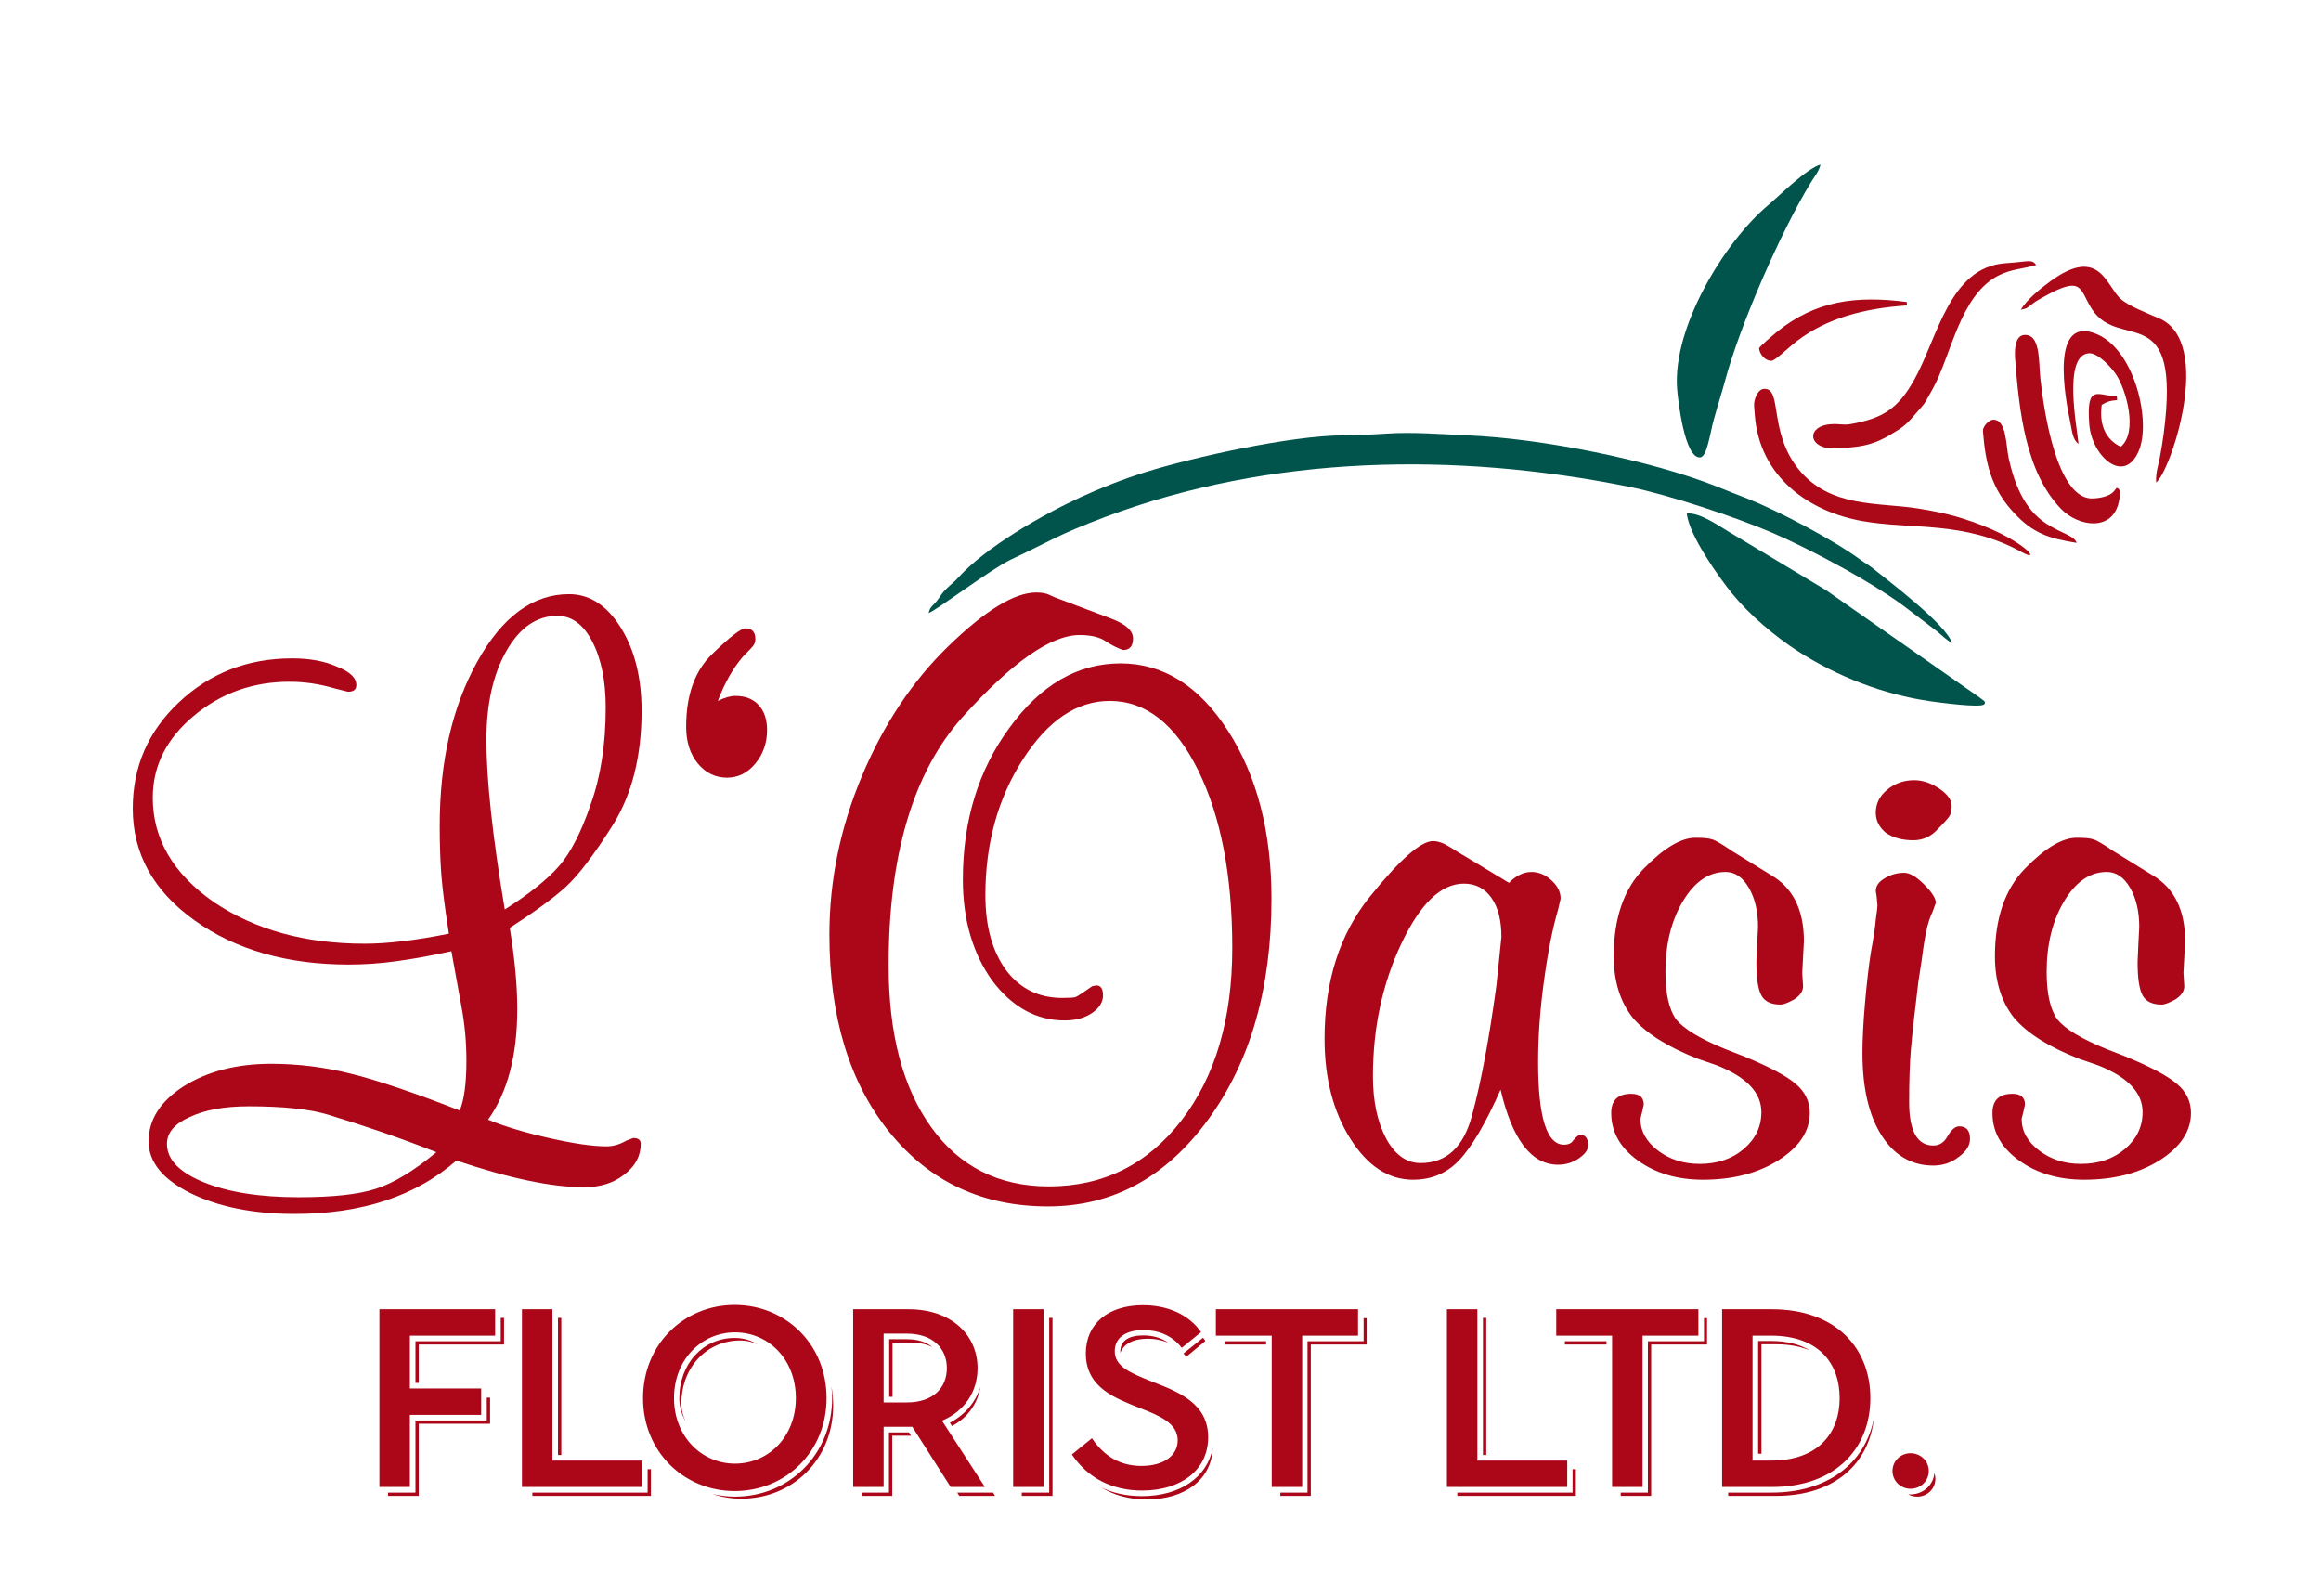 <svg width="128" height="88" viewBox="0 0 128 88" fill="none" xmlns="http://www.w3.org/2000/svg">
<path fill-rule="evenodd" clip-rule="evenodd" d="M51.217 33.806C51.579 33.702 54.692 31.358 55.724 30.872C58.012 29.798 58.215 29.543 60.93 28.515C70.07 25.071 80.296 24.918 89.836 26.841C92.018 27.284 95.708 28.506 97.762 29.39C99.872 30.299 103.525 32.242 105.354 33.697L106.851 34.837C107.131 35.075 107.34 35.289 107.654 35.459C107.312 34.426 104.189 32.067 103.294 31.349C103.023 31.132 102.864 31.062 102.579 30.854C101.101 29.764 98.02 28.149 96.368 27.496C95.773 27.264 95.305 27.082 94.717 26.842C90.968 25.352 84.98 24.171 80.911 24.006C79.574 23.947 77.87 23.81 76.416 23.913C75.573 23.969 74.675 23.998 73.998 24.006C71.114 24.042 65.884 25.192 63.186 26.029C61.946 26.418 60.691 26.911 59.598 27.415C57.435 28.415 54.413 30.145 52.858 31.837C52.604 32.125 52.492 32.176 52.234 32.428C51.962 32.68 51.903 32.823 51.701 33.093C51.478 33.401 51.289 33.435 51.217 33.806Z" fill="#00544B"/>
<path fill-rule="evenodd" clip-rule="evenodd" d="M93.023 28.311C93.148 29.516 94.764 31.798 95.534 32.745C96.485 33.91 97.9 35.111 99.176 35.928C101.292 37.284 103.844 38.307 106.486 38.676C106.929 38.737 109.238 39.054 109.425 38.84C109.562 38.697 109.378 38.635 109.169 38.463L100.682 32.533L95.364 29.34C94.617 28.884 93.724 28.265 93.023 28.311Z" fill="#00544B"/>
<path fill-rule="evenodd" clip-rule="evenodd" d="M92.492 21.452C92.544 22.122 92.908 25.278 93.757 25.222C94.138 25.197 94.291 23.975 94.501 23.183C94.719 22.39 94.951 21.672 95.143 20.963C95.949 17.978 98.168 12.841 99.868 10.059C100.066 9.731 100.322 9.438 100.398 9.074C99.625 9.296 98.129 10.794 97.485 11.338C95.178 13.27 92.224 17.991 92.492 21.452Z" fill="#00544B"/>
<path fill-rule="evenodd" clip-rule="evenodd" d="M96.736 22.39L96.775 22.895C97.041 26.336 99.801 28.223 102.703 28.734C105.422 29.22 108.321 28.694 111.501 30.449C112.72 31.123 111.527 29.611 108.222 28.588C107.422 28.334 106.691 28.188 105.809 28.045C103.645 27.687 100.923 28.045 99.17 25.852C97.518 23.78 98.308 21.375 97.276 21.443C96.929 21.466 96.709 22.048 96.736 22.39Z" fill="#AB0917"/>
<path fill-rule="evenodd" clip-rule="evenodd" d="M100.985 23.391C99.538 23.486 99.703 24.831 101.304 24.726C102.452 24.65 103.15 24.612 104.166 24.021C104.843 23.622 105.064 23.492 105.565 22.905C106.286 22.071 106.029 22.427 106.577 21.459C107.599 19.643 108.071 16.299 110.195 15.204C110.965 14.814 111.484 14.857 112.296 14.611C112.032 14.274 111.936 14.427 110.619 14.513C107.495 14.719 106.866 18.635 105.554 20.964C104.654 22.572 103.777 23.076 102.085 23.38C101.66 23.462 101.467 23.359 100.985 23.391Z" fill="#AB0917"/>
<path fill-rule="evenodd" clip-rule="evenodd" d="M111.445 17.077C111.815 17.022 111.864 16.918 112.103 16.741C112.334 16.571 112.475 16.5 112.709 16.369C114.918 15.129 114.666 15.979 115.378 17.065C116.919 19.4 120.312 16.409 119.322 23.93C119.255 24.435 119.198 24.747 119.113 25.223C119.032 25.653 118.869 26.08 118.91 26.609C119.724 25.962 122.112 18.827 119.056 17.548C118.449 17.287 117.375 16.872 116.945 16.476C116.157 15.773 115.796 13.53 113.082 15.505C112.52 15.919 111.791 16.507 111.445 17.077Z" fill="#AB0917"/>
<path fill-rule="evenodd" clip-rule="evenodd" d="M111.132 19.779C111.355 22.659 111.706 26.033 113.662 28.06C114.6 29.036 116.49 29.345 116.851 27.677C116.898 27.422 116.976 27.087 116.848 26.969C116.56 26.705 116.881 27.392 115.454 27.486C113.449 27.618 112.718 22.687 112.525 20.867C112.422 19.922 112.543 18.412 111.633 18.471C111.145 18.503 111.091 19.239 111.132 19.779Z" fill="#AB0917"/>
<path fill-rule="evenodd" clip-rule="evenodd" d="M114.628 24.478C114.565 23.673 113.735 19.576 115.203 19.48C115.699 19.447 116.455 20.275 116.706 20.663C117.246 21.475 117.927 23.826 116.956 24.637C116.053 24.201 115.772 23.334 115.908 22.326C116.16 22.172 116.353 22.09 116.757 22.064L116.741 21.859C115.713 21.835 115.043 21.093 115.221 23.401C115.358 25.162 117.134 26.755 117.944 24.878C118.651 23.244 117.729 19.344 115.678 18.442C113.03 17.28 113.881 21.925 114.183 23.339C114.274 23.776 114.304 24.255 114.628 24.478Z" fill="#AB0917"/>
<path fill-rule="evenodd" clip-rule="evenodd" d="M109.356 23.772C109.499 25.626 109.845 26.949 111.043 28.253C112.121 29.427 113.004 29.689 114.526 29.938C114.383 29.526 113.79 29.477 112.844 28.87C111.627 28.084 111.082 26.657 110.774 25.251C110.627 24.591 110.666 23.096 109.904 23.147C109.67 23.162 109.337 23.533 109.356 23.772Z" fill="#AB0917"/>
<path fill-rule="evenodd" clip-rule="evenodd" d="M97.011 19.21C97.037 19.539 97.358 19.917 97.704 19.894C97.909 19.881 98.642 19.15 99.112 18.795C100.731 17.56 102.788 16.999 105.17 16.843L105.155 16.654C102.338 16.286 100.118 16.587 97.992 18.301C97.858 18.411 97.005 19.129 97.011 19.21Z" fill="#AB0917"/>
<path d="M20.924 82V72.2H27.308V73.656H22.604V76.568H26.538V78.024H22.604V82H20.924ZM22.912 76.26V73.964H27.616V72.676H27.798V74.146H23.094V76.26H22.912ZM21.4 82.49V82.308H22.912V78.332H26.846V77.072H27.028V78.514H23.094V82.49H21.4ZM28.785 82V72.2H30.465V80.544H35.421V82H28.785ZM30.773 80.236V72.676H30.955V80.236H30.773ZM29.359 82.49V82.308H35.715V81.02H35.897V82.49H29.359ZM40.516 82.224C37.73 82.224 35.462 80.068 35.462 77.1C35.462 74.118 37.73 71.962 40.516 71.962C43.316 71.962 45.584 74.118 45.584 77.1C45.584 80.068 43.316 82.224 40.516 82.224ZM40.53 80.712C42.392 80.712 43.89 79.214 43.89 77.1C43.89 74.972 42.392 73.474 40.53 73.474C38.696 73.474 37.17 74.972 37.17 77.1C37.17 79.214 38.696 80.712 40.53 80.712ZM37.814 78.388C37.604 78.038 37.464 77.59 37.464 77.1C37.464 75.196 38.78 73.782 40.516 73.782C41.006 73.782 41.454 73.922 41.804 74.16C41.524 74.006 41.188 73.922 40.81 73.922C39.018 73.922 37.576 75.364 37.576 77.408C37.576 77.786 37.674 78.108 37.814 78.388ZM40.894 82.644C40.334 82.644 39.802 82.56 39.298 82.392C39.69 82.476 40.096 82.532 40.53 82.532C43.554 82.532 45.892 80.166 45.892 77.1C45.892 76.876 45.878 76.68 45.85 76.456C45.92 76.792 45.948 77.142 45.948 77.52C45.948 80.488 43.694 82.644 40.894 82.644ZM47.051 82V72.2H50.103C52.497 72.2 53.911 73.642 53.911 75.448C53.911 76.736 53.211 77.814 51.951 78.346L54.317 82H52.427L50.313 78.682H48.731V82H47.051ZM48.731 77.338H50.005C51.489 77.338 52.217 76.512 52.217 75.448C52.217 74.384 51.475 73.544 50.005 73.544H48.731V77.338ZM49.039 77.03V73.852H50.005C50.607 73.852 51.083 74.006 51.419 74.286C51.111 74.132 50.705 74.034 50.201 74.034H49.221V77.03H49.039ZM52.497 78.64L52.385 78.458C53.211 78.024 53.799 77.338 54.065 76.484C53.911 77.408 53.379 78.178 52.497 78.64ZM47.527 82.49V82.308H49.025V78.99H50.131L50.243 79.172H49.207V82.49H47.527ZM52.903 82.49L52.791 82.308H54.765L54.877 82.49H52.903ZM55.874 82V72.2H57.554V82H55.874ZM56.35 82.49V82.308H57.862V72.676H58.044V82.49H56.35ZM62.989 82.196C61.323 82.196 59.993 81.51 59.111 80.208L60.217 79.312C60.903 80.32 61.785 80.838 62.947 80.838C64.207 80.838 64.949 80.25 64.949 79.424C64.949 78.486 63.941 78.066 62.891 77.66C61.533 77.114 59.881 76.54 59.881 74.636C59.881 72.998 61.113 71.976 63.031 71.976C64.417 71.976 65.579 72.508 66.237 73.46L65.173 74.328C64.641 73.642 63.885 73.348 63.059 73.348C62.023 73.348 61.477 73.81 61.477 74.51C61.477 75.35 62.303 75.7 63.535 76.19C64.977 76.75 66.629 77.38 66.629 79.256C66.629 81.09 65.103 82.196 62.989 82.196ZM61.785 74.608V74.454C61.827 73.936 62.247 73.642 63.045 73.642C63.591 73.642 64.053 73.782 64.431 74.048C64.067 73.894 63.689 73.824 63.297 73.824C62.471 73.824 61.953 74.132 61.785 74.608ZM65.425 74.818L65.271 74.636L66.349 73.768L66.475 73.95L65.425 74.818ZM63.241 82.686C62.275 82.686 61.435 82.462 60.721 82.014C61.393 82.35 62.149 82.504 62.975 82.504C65.075 82.504 66.573 81.468 66.881 79.858C66.811 81.622 65.313 82.686 63.241 82.686ZM70.134 82V73.656H67.054V72.2H74.894V73.656H71.814V82H70.134ZM70.61 82.49V82.308H72.108V73.964H75.202V72.69H75.37V74.146H72.29V82.49H70.61ZM67.53 74.146V73.964H69.826V74.146H67.53ZM79.795 82V72.2H81.475V80.544H86.431V82H79.795ZM81.783 80.236V72.676H81.965V80.236H81.783ZM80.369 82.49V82.308H86.725V81.02H86.907V82.49H80.369ZM88.905 82V73.656H85.825V72.2H93.665V73.656H90.585V82H88.905ZM89.381 82.49V82.308H90.879V73.964H93.973V72.69H94.141V74.146H91.061V82.49H89.381ZM86.301 74.146V73.964H88.597V74.146H86.301ZM94.971 82V72.2H97.715C101.257 72.2 103.147 74.356 103.147 77.1C103.147 79.844 101.257 82 97.715 82H94.971ZM96.651 80.544H97.673C100.277 80.544 101.453 79.018 101.453 77.1C101.453 75.168 100.277 73.656 97.673 73.656H96.651V80.544ZM96.959 80.166V73.95H97.673C98.527 73.95 99.255 74.132 99.815 74.468C99.311 74.258 98.695 74.132 97.953 74.132H97.141V80.166H96.959ZM95.307 82.49V82.308H97.715C100.753 82.308 102.867 80.712 103.343 78.206C103.091 80.656 101.229 82.49 97.953 82.49H95.307ZM105.361 82.098C104.815 82.098 104.367 81.664 104.367 81.118C104.367 80.572 104.815 80.138 105.361 80.138C105.921 80.138 106.369 80.572 106.369 81.118C106.369 81.664 105.921 82.098 105.361 82.098ZM105.739 82.532C105.557 82.532 105.375 82.49 105.235 82.406C106.005 82.462 106.621 81.93 106.677 81.23C106.705 81.328 106.733 81.44 106.733 81.552C106.733 82.098 106.285 82.532 105.739 82.532Z" fill="#AC0718"/>
<path d="M24.756 51.488C24.541 50.108 24.403 49.035 24.342 48.268C24.281 47.471 24.25 46.566 24.25 45.554C24.25 41.997 24.94 38.976 26.32 36.492C27.7 34.008 29.387 32.766 31.38 32.766C32.515 32.766 33.465 33.379 34.232 34.606C34.999 35.833 35.382 37.366 35.382 39.206C35.382 41.69 34.861 43.775 33.818 45.462C32.775 47.118 31.901 48.268 31.196 48.912C30.521 49.525 29.494 50.277 28.114 51.166C28.39 52.883 28.528 54.371 28.528 55.628C28.528 58.204 27.991 60.243 26.918 61.746C27.807 62.114 28.927 62.451 30.276 62.758C31.625 63.065 32.683 63.218 33.45 63.218C33.818 63.218 34.186 63.111 34.554 62.896L34.922 62.758C35.198 62.758 35.336 62.865 35.336 63.08C35.336 63.755 35.029 64.322 34.416 64.782C33.833 65.242 33.097 65.472 32.208 65.472C30.429 65.472 28.083 64.981 25.17 64C22.931 65.963 19.957 66.944 16.246 66.944C13.977 66.944 12.06 66.561 10.496 65.794C8.963 65.027 8.196 64.077 8.196 62.942C8.196 61.746 8.84 60.734 10.128 59.906C11.447 59.078 13.057 58.664 14.958 58.664C16.43 58.664 17.902 58.848 19.374 59.216C20.846 59.584 22.839 60.259 25.354 61.24C25.599 60.657 25.722 59.737 25.722 58.48C25.722 57.468 25.63 56.471 25.446 55.49C25.262 54.478 25.078 53.466 24.894 52.454C23.79 52.699 22.778 52.883 21.858 53.006C20.969 53.129 20.095 53.19 19.236 53.19C15.832 53.19 12.995 52.377 10.726 50.752C8.457 49.127 7.322 47.072 7.322 44.588C7.322 42.288 8.165 40.341 9.852 38.746C11.569 37.121 13.655 36.308 16.108 36.308C17.089 36.308 17.917 36.461 18.592 36.768C19.297 37.044 19.65 37.381 19.65 37.78C19.65 38.025 19.497 38.148 19.19 38.148L18.454 37.964C17.626 37.719 16.798 37.596 15.97 37.596C13.946 37.596 12.183 38.225 10.68 39.482C9.177 40.739 8.426 42.242 8.426 43.99C8.426 46.259 9.545 48.176 11.784 49.74C14.053 51.273 16.829 52.04 20.11 52.04C21.367 52.04 22.916 51.856 24.756 51.488ZM27.838 50.154C29.187 49.295 30.184 48.498 30.828 47.762C31.472 47.026 32.055 45.891 32.576 44.358C33.128 42.825 33.404 41.046 33.404 39.022C33.404 37.55 33.159 36.339 32.668 35.388C32.177 34.437 31.533 33.962 30.736 33.962C29.601 33.962 28.666 34.606 27.93 35.894C27.194 37.182 26.826 38.823 26.826 40.816C26.826 42.993 27.163 46.106 27.838 50.154ZM24.066 63.54C23.054 63.141 22.057 62.773 21.076 62.436C20.095 62.099 19.098 61.777 18.086 61.47C17.074 61.163 15.617 61.01 13.716 61.01C12.367 61.01 11.278 61.209 10.45 61.608C9.622 61.976 9.208 62.467 9.208 63.08C9.208 63.939 9.883 64.644 11.232 65.196C12.581 65.748 14.329 66.024 16.476 66.024C18.347 66.024 19.757 65.871 20.708 65.564C21.689 65.257 22.809 64.583 24.066 63.54Z" fill="#AC0718"/>
<path d="M39.588 38.654C39.956 38.47 40.278 38.378 40.554 38.378C41.106 38.378 41.535 38.547 41.842 38.884C42.149 39.221 42.302 39.681 42.302 40.264C42.302 40.969 42.087 41.583 41.658 42.104C41.229 42.625 40.707 42.886 40.094 42.886C39.45 42.886 38.913 42.625 38.484 42.104C38.055 41.583 37.84 40.908 37.84 40.08C37.84 38.332 38.315 36.998 39.266 36.078C40.247 35.127 40.861 34.652 41.106 34.652C41.474 34.652 41.658 34.851 41.658 35.25C41.658 35.373 41.627 35.48 41.566 35.572C41.505 35.664 41.305 35.879 40.968 36.216C40.416 36.86 39.956 37.673 39.588 38.654ZM58.437 33.042L61.243 34.1C62.071 34.407 62.485 34.775 62.485 35.204C62.485 35.633 62.301 35.848 61.933 35.848C61.657 35.756 61.35 35.603 61.013 35.388C60.675 35.143 60.185 35.02 59.541 35.02C57.946 35.02 55.784 36.538 53.055 39.574C50.356 42.61 49.007 47.164 49.007 53.236C49.007 57.008 49.789 59.983 51.353 62.16C52.917 64.337 55.079 65.426 57.839 65.426C60.844 65.426 63.282 64.215 65.153 61.792C67.023 59.369 67.959 56.195 67.959 52.27C67.959 48.283 67.33 45.017 66.073 42.472C64.816 39.927 63.19 38.654 61.197 38.654C59.388 38.654 57.793 39.727 56.413 41.874C55.033 44.021 54.343 46.52 54.343 49.372C54.343 51.089 54.726 52.469 55.493 53.512C56.26 54.524 57.287 55.03 58.575 55.03C58.974 55.03 59.219 55.015 59.311 54.984C59.403 54.953 59.709 54.754 60.231 54.386L60.461 54.34C60.706 54.34 60.829 54.524 60.829 54.892C60.829 55.26 60.63 55.582 60.231 55.858C59.832 56.134 59.326 56.272 58.713 56.272C57.149 56.272 55.815 55.536 54.711 54.064C53.638 52.561 53.101 50.706 53.101 48.498C53.101 45.247 53.959 42.457 55.677 40.126C57.394 37.765 59.434 36.584 61.795 36.584C64.156 36.584 66.134 37.826 67.729 40.31C69.323 42.794 70.121 45.876 70.121 49.556C70.121 54.493 68.956 58.557 66.625 61.746C64.294 64.935 61.35 66.53 57.793 66.53C54.174 66.53 51.261 65.165 49.053 62.436C46.845 59.707 45.741 56.073 45.741 51.534C45.741 48.559 46.339 45.646 47.535 42.794C48.731 39.942 50.325 37.55 52.319 35.618C54.343 33.655 55.953 32.674 57.149 32.674C57.456 32.674 57.701 32.72 57.885 32.812C58.069 32.904 58.253 32.981 58.437 33.042ZM81.006 47.348L83.214 48.682C83.613 48.283 84.027 48.084 84.456 48.084C84.855 48.084 85.223 48.237 85.56 48.544C85.897 48.851 86.066 49.188 86.066 49.556L85.928 50.154C85.621 51.197 85.361 52.515 85.146 54.11C84.931 55.674 84.824 57.161 84.824 58.572C84.824 61.608 85.299 63.126 86.25 63.126C86.495 63.126 86.664 63.049 86.756 62.896C86.879 62.743 87.001 62.635 87.124 62.574C87.431 62.574 87.584 62.773 87.584 63.172C87.584 63.417 87.4 63.663 87.032 63.908C86.695 64.123 86.327 64.23 85.928 64.23C84.456 64.23 83.398 62.85 82.754 60.09C81.926 61.961 81.159 63.264 80.454 64C79.779 64.705 78.936 65.058 77.924 65.058C76.575 65.058 75.425 64.307 74.474 62.804C73.523 61.301 73.048 59.461 73.048 57.284C73.048 54.125 73.876 51.519 75.532 49.464C77.188 47.409 78.353 46.382 79.028 46.382C79.304 46.382 79.611 46.489 79.948 46.704C80.285 46.919 80.638 47.133 81.006 47.348ZM80.73 48.728C79.473 48.728 78.323 49.832 77.28 52.04C76.237 54.248 75.716 56.686 75.716 59.354C75.716 60.734 75.961 61.884 76.452 62.804C76.943 63.693 77.571 64.138 78.338 64.138C79.779 64.138 80.73 63.249 81.19 61.47C81.681 59.661 82.125 57.284 82.524 54.34L82.8 51.672C82.8 50.752 82.616 50.031 82.248 49.51C81.88 48.989 81.374 48.728 80.73 48.728ZM95.113 57.836L96.171 58.25C97.582 58.833 98.533 59.339 99.023 59.768C99.545 60.197 99.805 60.734 99.805 61.378C99.805 62.39 99.223 63.264 98.057 64C96.923 64.705 95.543 65.058 93.917 65.058C92.507 65.058 91.311 64.705 90.329 64C89.348 63.295 88.857 62.421 88.857 61.378C88.857 60.673 89.225 60.32 89.961 60.32C90.421 60.32 90.651 60.519 90.651 60.918L90.559 61.332L90.467 61.7C90.467 62.375 90.789 62.957 91.433 63.448C92.077 63.939 92.844 64.184 93.733 64.184C94.715 64.184 95.527 63.908 96.171 63.356C96.815 62.804 97.137 62.129 97.137 61.332C97.137 60.259 96.325 59.4 94.699 58.756L93.641 58.388C91.985 57.744 90.789 56.993 90.053 56.134C89.348 55.245 88.995 54.11 88.995 52.73C88.995 50.645 89.547 49.035 90.651 47.9C91.755 46.765 92.706 46.198 93.503 46.198C93.963 46.198 94.27 46.229 94.423 46.29C94.577 46.321 94.945 46.535 95.527 46.934L97.689 48.268C98.885 48.973 99.483 50.185 99.483 51.902L99.437 52.776L99.391 53.65L99.437 54.386C99.437 54.662 99.269 54.907 98.931 55.122C98.594 55.306 98.349 55.398 98.195 55.398C97.674 55.398 97.321 55.229 97.137 54.892C96.953 54.555 96.861 53.941 96.861 53.052L96.907 51.994L96.953 51.12C96.953 50.261 96.785 49.541 96.447 48.958C96.11 48.375 95.681 48.084 95.159 48.084C94.239 48.084 93.457 48.621 92.813 49.694C92.169 50.767 91.847 52.071 91.847 53.604C91.847 54.8 92.047 55.674 92.445 56.226C92.875 56.747 93.764 57.284 95.113 57.836ZM105.976 52.96L105.792 54.156C105.578 55.904 105.44 57.161 105.378 57.928C105.317 58.695 105.286 59.645 105.286 60.78C105.286 62.375 105.731 63.172 106.62 63.172C106.958 63.172 107.218 63.003 107.402 62.666C107.617 62.298 107.832 62.114 108.046 62.114C108.445 62.114 108.644 62.344 108.644 62.804C108.644 63.172 108.43 63.509 108 63.816C107.602 64.123 107.142 64.276 106.62 64.276C105.424 64.276 104.474 63.724 103.768 62.62C103.063 61.516 102.71 59.998 102.71 58.066C102.71 57.33 102.756 56.425 102.848 55.352C102.94 54.279 103.048 53.343 103.17 52.546C103.324 51.718 103.416 51.105 103.446 50.706C103.508 50.277 103.538 50.016 103.538 49.924L103.492 49.418L103.446 49.142C103.446 48.866 103.6 48.636 103.906 48.452C104.244 48.237 104.612 48.13 105.01 48.13C105.317 48.13 105.685 48.345 106.114 48.774C106.544 49.203 106.758 49.541 106.758 49.786L106.574 50.292C106.452 50.537 106.344 50.859 106.252 51.258C106.16 51.657 106.068 52.224 105.976 52.96ZM105.562 43.024C106.022 43.024 106.482 43.177 106.942 43.484C107.402 43.791 107.632 44.113 107.632 44.45C107.632 44.634 107.602 44.803 107.54 44.956C107.479 45.079 107.249 45.339 106.85 45.738C106.482 46.137 106.038 46.336 105.516 46.336C104.903 46.336 104.397 46.198 103.998 45.922C103.63 45.615 103.446 45.247 103.446 44.818C103.446 44.327 103.646 43.913 104.044 43.576C104.474 43.208 104.98 43.024 105.562 43.024ZM116.137 57.836L117.195 58.25C118.605 58.833 119.556 59.339 120.047 59.768C120.568 60.197 120.829 60.734 120.829 61.378C120.829 62.39 120.246 63.264 119.081 64C117.946 64.705 116.566 65.058 114.941 65.058C113.53 65.058 112.334 64.705 111.353 64C110.371 63.295 109.881 62.421 109.881 61.378C109.881 60.673 110.249 60.32 110.985 60.32C111.445 60.32 111.675 60.519 111.675 60.918L111.583 61.332L111.491 61.7C111.491 62.375 111.813 62.957 112.457 63.448C113.101 63.939 113.867 64.184 114.757 64.184C115.738 64.184 116.551 63.908 117.195 63.356C117.839 62.804 118.161 62.129 118.161 61.332C118.161 60.259 117.348 59.4 115.723 58.756L114.665 58.388C113.009 57.744 111.813 56.993 111.077 56.134C110.371 55.245 110.019 54.11 110.019 52.73C110.019 50.645 110.571 49.035 111.675 47.9C112.779 46.765 113.729 46.198 114.527 46.198C114.987 46.198 115.293 46.229 115.447 46.29C115.6 46.321 115.968 46.535 116.551 46.934L118.713 48.268C119.909 48.973 120.507 50.185 120.507 51.902L120.461 52.776L120.415 53.65L120.461 54.386C120.461 54.662 120.292 54.907 119.955 55.122C119.617 55.306 119.372 55.398 119.219 55.398C118.697 55.398 118.345 55.229 118.161 54.892C117.977 54.555 117.885 53.941 117.885 53.052L117.931 51.994L117.977 51.12C117.977 50.261 117.808 49.541 117.471 48.958C117.133 48.375 116.704 48.084 116.183 48.084C115.263 48.084 114.481 48.621 113.837 49.694C113.193 50.767 112.871 52.071 112.871 53.604C112.871 54.8 113.07 55.674 113.469 56.226C113.898 56.747 114.787 57.284 116.137 57.836Z" fill="#AC0718"/>
</svg>
